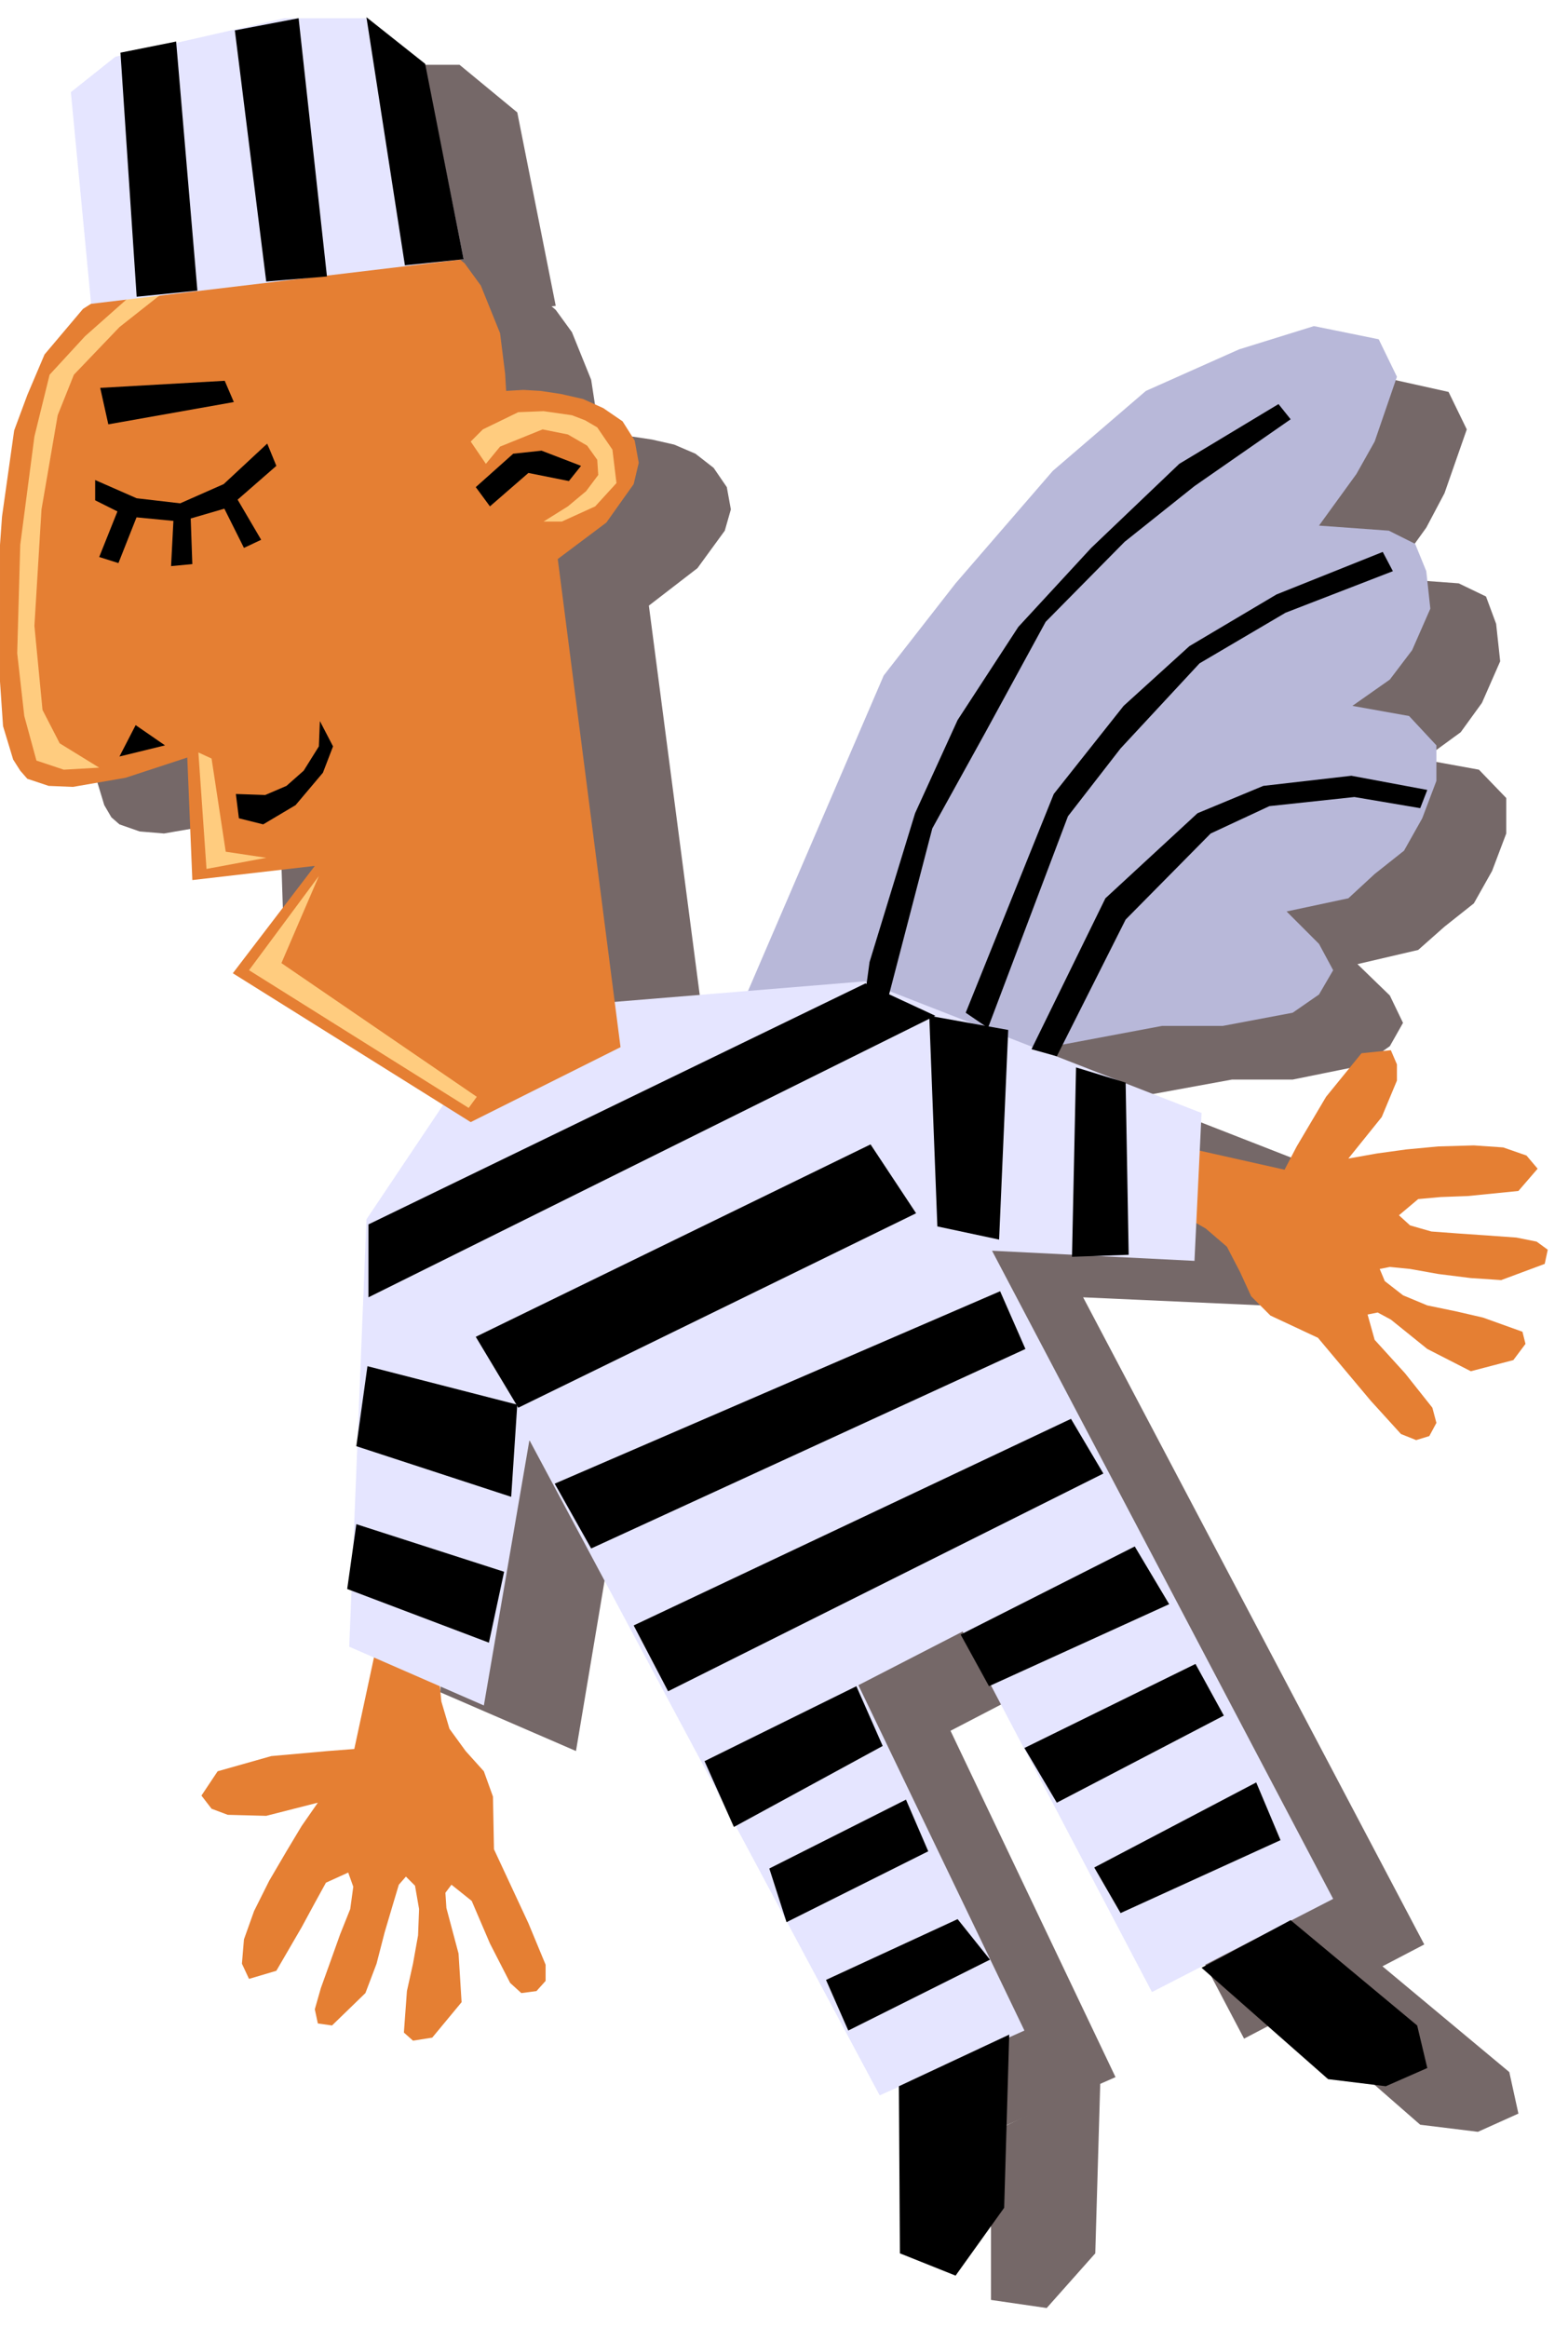 <svg xmlns="http://www.w3.org/2000/svg" width="245.386" height="364.198" fill-rule="evenodd" stroke-linecap="round" preserveAspectRatio="none" viewBox="0 0 1549 2299"><style>.pen1{stroke:none}.brush1{fill:#756868}.brush3{fill:#e57f33}.brush4{fill:#e5e5ff}.brush6{fill:#000}</style><path d="m803 1042 139-323 72-91 110-111 83-65 87-55 74-24 63 14 18 37-22 63-18 34-36 50 68 5 27 13 10 27 4 37-18 41-21 29-37 27 55 10 27 28v35l-14 37-18 32-29 23-26 23-60 14 32 31 13 27-13 23-27 19-69 14h-60l-197 36-217-60z" class="pen1 brush1"/><path d="m734 990 139-323 71-91 96-111 92-79 92-41 74-23 64 13 18 37-22 64-18 32-37 51 69 5 26 13 11 27 4 37-18 41-22 29-37 26 56 10 27 29v35l-14 37-18 32-29 23-26 24-61 13 32 32 14 26-14 24-26 18-69 13h-60l-197 37-217-60z" class="pen1" style="fill:#b8b8d9"/><path d="m566 1080-113 170-18 421 134 58 44-262 346 647 143-63-163-342 102-53 188 357 178-93-337-639 200 9 8-146-333-130-281 23-98 43z" class="pen1 brush1"/><path d="m296 279-60 31-63 40-38 46-17 39-14 35-12 86-2 27-2 28-1 28-1 27 1 27 1 25 5 44 10 33 7 12 8 7 20 7 24 2 52-9 62-21 4 121 122-13-81 105 235 147 148-73-63-482 48-37 27-37 6-21-4-22-13-19-18-14-21-9-22-5-20-3h-34v-17l-6-39-19-47-16-22-21-18-14-8-15-5-18-3-17-3-39-2-38 1-35 3-29 4-27 4z" class="pen1 brush1"/><path d="m180 345 369-43-38-191-57-47h-82l-168 37-43 36 19 208zm799 1761v165l55 8 48-54 5-171-108 52zm298-118 126 110 57 7 40-18-9-41-126-105-88 47z" class="pen1 brush1"/><path d="m1162 1131 107 24 12-23 29-49 35-43 29-3 6 14v16l-15 36-33 41 28-5 29-4 32-3 35-1 29 2 23 8 11 13-19 22-50 5-27 1-22 2-19 16 11 10 21 6 27 2 29 2 28 2 20 4 11 8-3 14-43 16-30-2-32-4-28-5-20-2-10 2 5 12 18 14 24 10 29 6 26 6 39 14 3 12-12 16-42 11-43-22-36-29-13-7-10 2 7 25 30 33 27 34 4 15-7 13-13 4-15-6-30-33-52-62-47-22-19-19-11-24-13-25-21-18-28-16-1-66zm-789 489-23 107-26 2-56 5-53 15-16 24 10 13 16 6 38 1 51-13-16 23-15 25-17 29-15 30-10 28-2 24 7 15 27-8 25-43 13-24 11-20 22-10 5 14-3 22-10 25-10 28-9 25-6 21 3 14 14 2 33-32 11-29 8-31 8-27 6-20 7-8 9 9 4 23-1 26-5 28-6 27-3 41 9 8 19-3 29-35-3-48-12-45-1-15 6-8 20 16 18 42 20 39 11 10 15-2 9-10v-16l-17-41-34-73-1-52-9-25-18-20-16-22-8-27-3-31-60-29z" class="pen1 brush3"/><path d="m476 1034-114 170-17 422 133 58 45-262 346 647 143-64-164-341 103-53 187 356 179-92-337-640 200 10 7-146-333-130-280 23-98 42z" class="pen1 brush4"/><path d="m206 234-61 31-63 40-38 45-17 40-13 35-12 85-2 28v135l3 44 10 33 7 11 7 8 21 7 24 1 52-9 61-20 5 121 121-14-81 106 235 147 148-74-62-482 48-36 27-38 5-21-4-22-12-19-19-13-20-9-22-5-20-3-17-1-17 1-1-17-5-40-19-47-16-22-22-18-13-7-16-5-17-4-18-2-38-3-38 1-36 4-28 3-27 5z" class="pen1 brush3"/><path d="m197 254-69 39-44 39-35 38-15 61-14 107-3 107 7 62 12 44 27 9 35-2-39-24-17-33-8-83 7-115 16-93 16-40 45-47 38-30 47-28-6-11zm-1 489 8 115 59-11-40-6-14-92-13-6zm50 215 69-93-37 86 193 132-8 11-217-136zm219-522 15 22 14-17 42-17 25 5 19 11 10 14 1 15-12 16-18 15-24 15h18l33-15 21-23-4-33-15-22-12-7-13-5-28-4-25 1-35 17-12 12z" class="pen1" style="fill:#ffcc7f"/><path d="m118 747 16-31 29 20-45 11zM94 474l41 18 43 5 43-19 43-40 9 22-47 41-48 14-52-5-32-16v-20zm139 310 29 1 21-9 17-15 15-24 1-25 13 25-10 26-27 32-32 19-24-6-3-24z" class="pen1 brush6"/><path d="m120 495-22 55 19 6 19-48-16-13zm52 6-3 58 21-2-2-56h-16zm47-4 22 44 17-8-27-46-12 10zM99 383l123-7 9 21-124 22-8-36zm371 98 37-33 28-3 39 15-12 15-40-8-38 33-14-19z" class="pen1 brush6"/><path d="m90 300 368-44-38-190-57-48h-82L114 56 70 91l20 209z" class="pen1 brush4"/><path d="M135 293 119 52l55-11 21 246-60 6zm97-263 31 248 60-5-28-255-63 12zm130-13 38 245 58-6-38-193-58-46zm2 1192 491-238 69 32-560 278v-72zm-1 140 148 38-6 91-153-50 11-79zm-11 156-9 64 140 53 15-70-146-47z" class="pen1 brush6"/><path d="m918 1003 8 208 61 13 9-207-78-14zm145 51-4 187 56-2-3-170-49-15zm-593 266 390-190 45 68-393 192-42-70zm78 145 440-190 25 57-429 197-36-64zm78 140 432-204 32 54-430 215-34-65zm70 134 150-74 26 59-147 80-29-65zm253-125 172-87 34 57-178 81-28-51zm-189 231 135-68 22 51-140 70-17-53zm252-119 169-83 28 51-165 86-32-54zm-196 229 130-60 32 40-140 70-22-50zm265-111 160-84 24 57-158 72-26-45zm-193 216 1 165 55 22 48-67 5-171-109 51zm299-117 125 110 57 7 41-18-10-42-125-104-88 47zM859 950l45-147 42-92 60-92 72-78 87-83 98-59 12 15-95 66-69 55-78 79-60 110-52 94-44 169h-23l5-37z" class="pen1 brush6"/><path d="m954 1000 87-216 69-87 65-59 86-51 105-42 10 19-106 41-85 50-78 84-52 67-79 209-22-15zm65 36 73-149 91-84 65-27 87-10 75 14-7 18-65-11-84 9-58 27-84 85-68 135-25-7z" class="pen1 brush6"/></svg>
